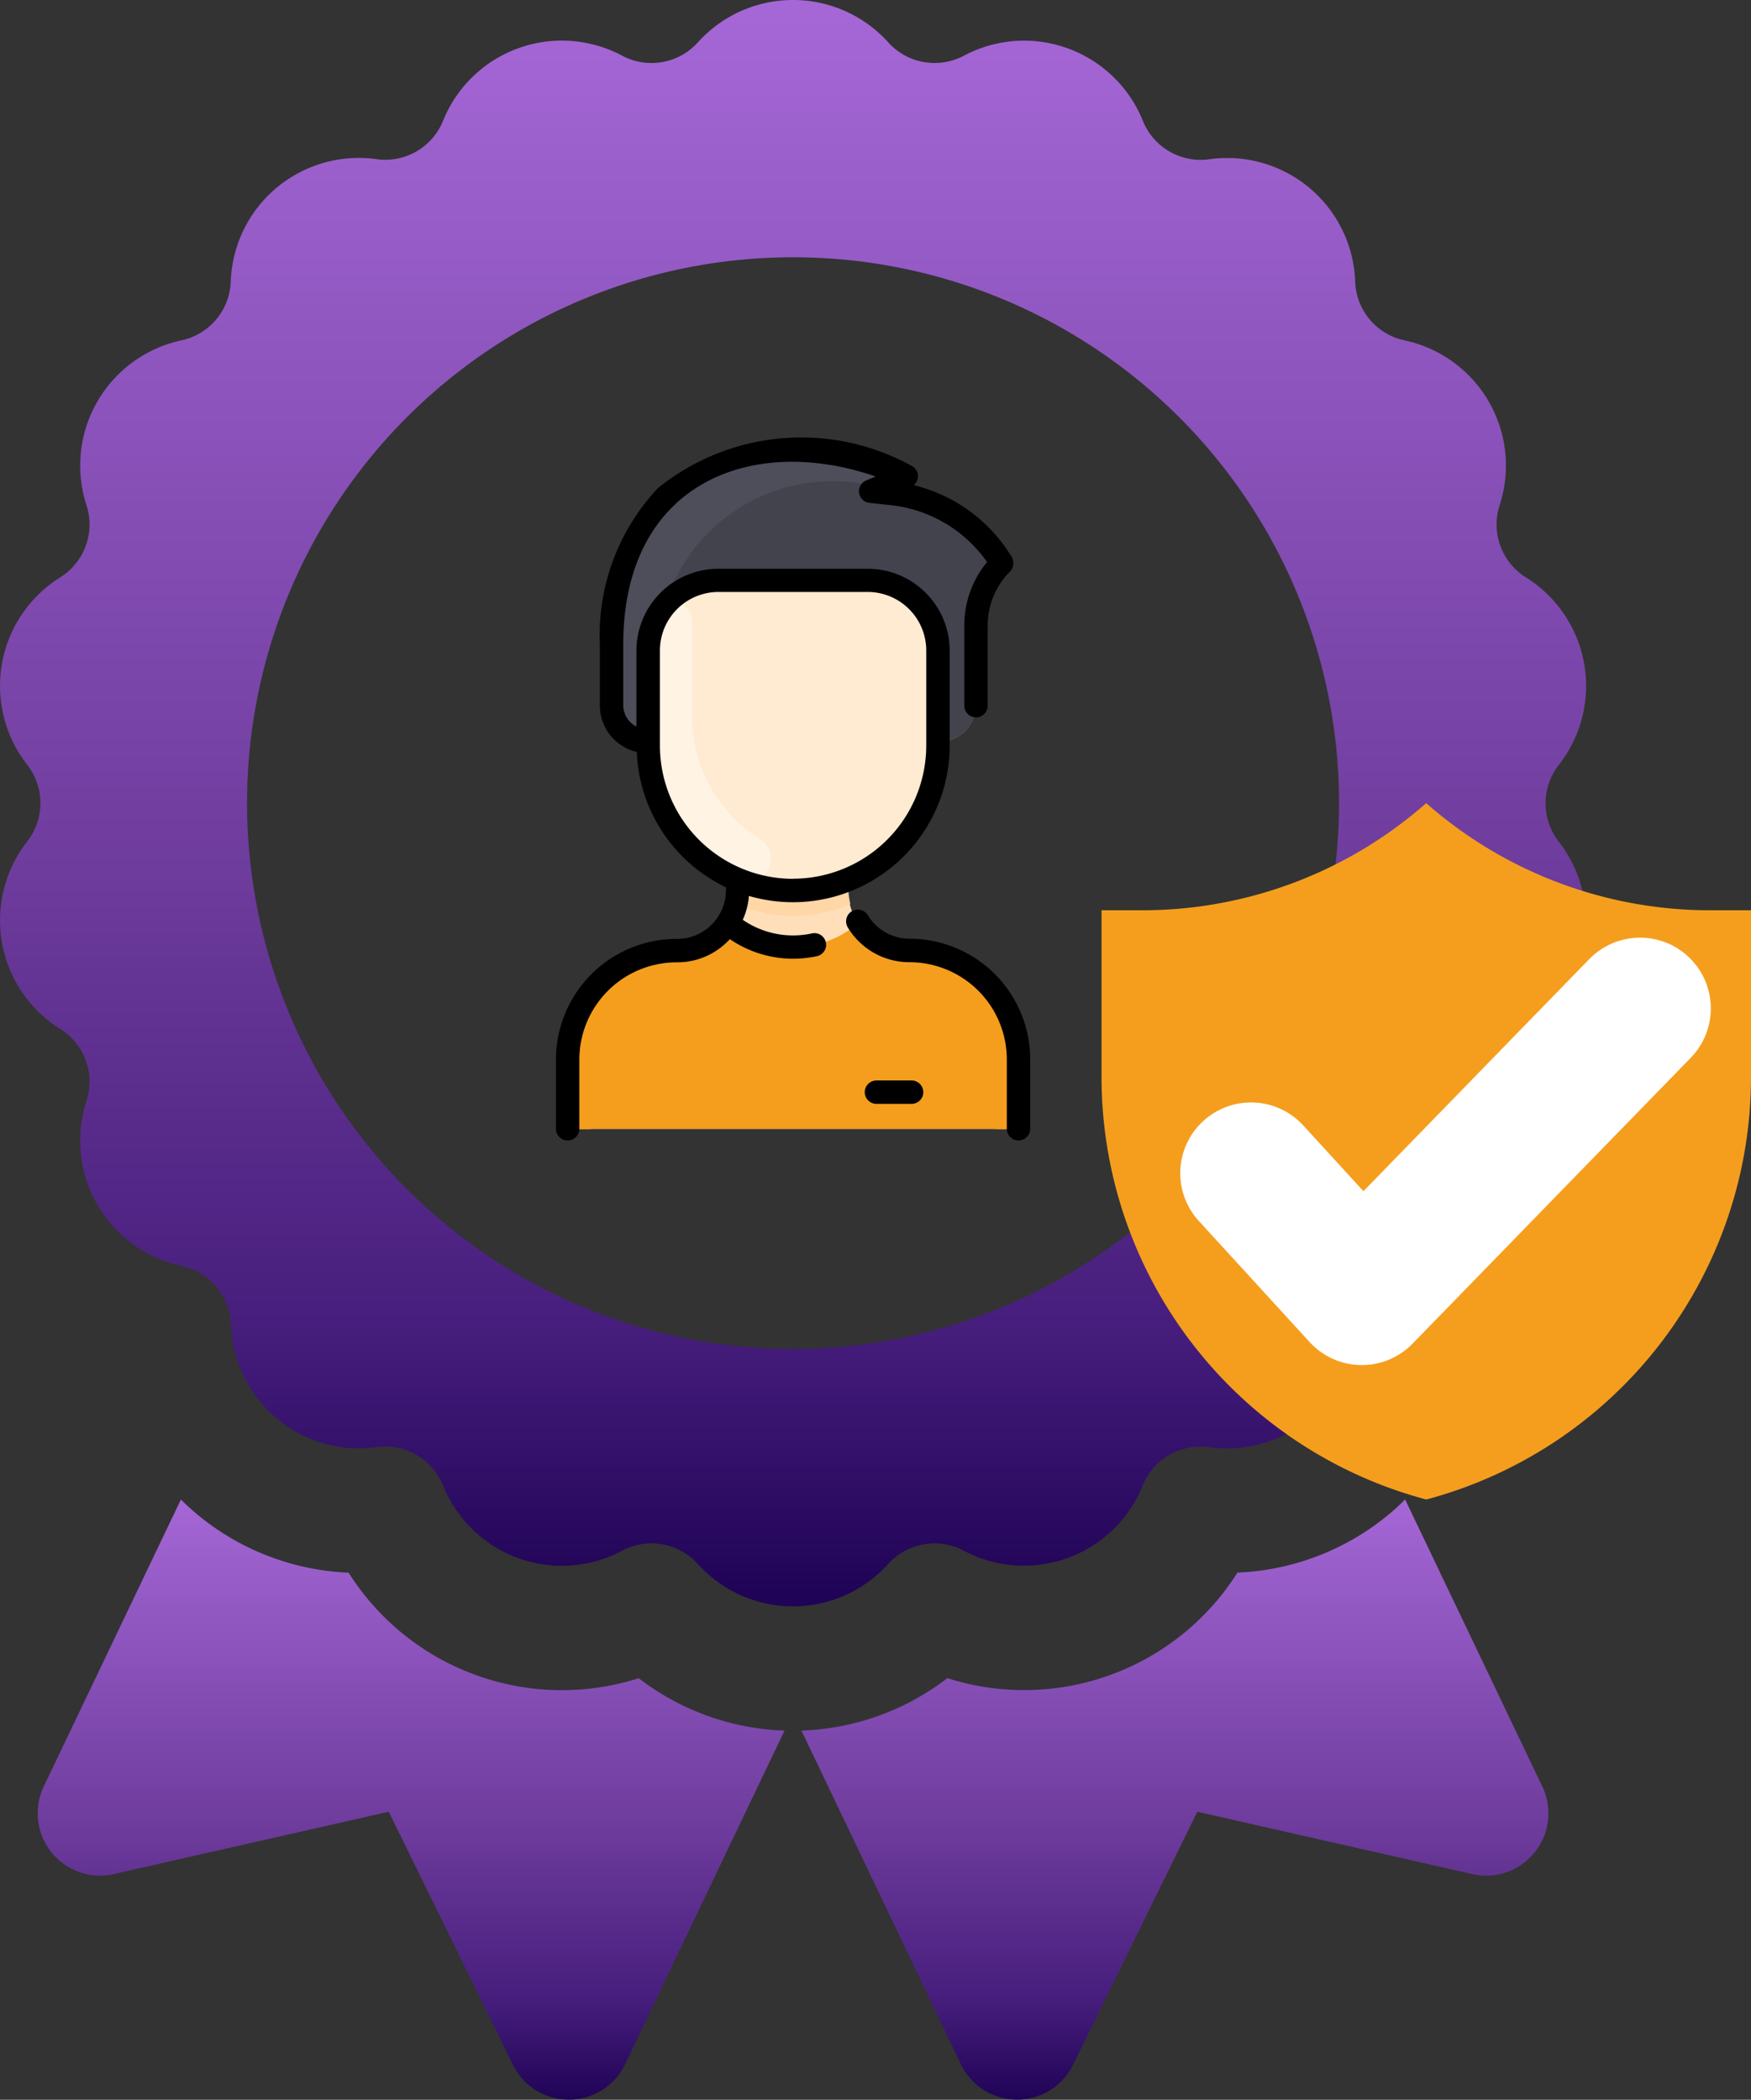 <svg id="Group_2640" data-name="Group 2640" xmlns="http://www.w3.org/2000/svg" xmlns:xlink="http://www.w3.org/1999/xlink" width="28.449" height="34.124" viewBox="0 0 28.449 34.124">
  <rect x="0" y="0" width="28.449" height="34.124" fill="#333333" stroke="none"/>
  <defs>
    <linearGradient id="linear-gradient" x1="0.5" x2="0.5" y2="1" gradientUnits="objectBoundingBox">
      <stop offset="0" stop-color="#a567d6"/>
      <stop offset="0.542" stop-color="#6e3c9d"/>
      <stop offset="0.828" stop-color="#471e7d"/>
      <stop offset="1" stop-color="#1f0356"/>
    </linearGradient>
  </defs>
  <path id="Path_1126" data-name="Path 1126" d="M18.944,368.541a4.1,4.1,0,0,1-4.713-1.715,4.113,4.113,0,0,1-2.471-.957q-.132-.111-.254-.232L9.278,370.3a1.013,1.013,0,0,0,1.137,1.424l4.468-1.013,2.018,4.113a1.013,1.013,0,0,0,.909.566h.005a1.012,1.012,0,0,0,.908-.576l2.591-5.422A4.114,4.114,0,0,1,18.944,368.541Zm0,0" transform="translate(-8.567 -341.268)" fill="url(#linear-gradient)"/>
  <path id="Path_1127" data-name="Path 1127" d="M204.933,365.869a4.114,4.114,0,0,1-2.471.956,4.1,4.1,0,0,1-4.713,1.715,4.114,4.114,0,0,1-2.371.852l2.591,5.422a1.013,1.013,0,0,0,.908.576h.005a1.012,1.012,0,0,0,.909-.566l2.019-4.113,4.468,1.013a1.012,1.012,0,0,0,1.137-1.424l-2.229-4.665Q205.066,365.758,204.933,365.869Zm0,0" transform="translate(-182.357 -341.268)" fill="url(#linear-gradient)"/>
  <path id="Path_1128" data-name="Path 1128" d="M25.33,12.429a2.081,2.081,0,0,0-.537-3.047,1.012,1.012,0,0,1-.426-1.171,2.081,2.081,0,0,0-1.547-2.68,1.012,1.012,0,0,1-.8-.954,2.081,2.081,0,0,0-2.37-1.989,1.012,1.012,0,0,1-1.079-.623A2.081,2.081,0,0,0,15.661.906,1.013,1.013,0,0,1,14.434.689a2.081,2.081,0,0,0-3.094,0,1.013,1.013,0,0,1-1.228.217A2.081,2.081,0,0,0,7.2,1.964a1.012,1.012,0,0,1-1.079.623,2.081,2.081,0,0,0-2.37,1.989,1.013,1.013,0,0,1-.8.955A2.081,2.081,0,0,0,1.407,8.21,1.013,1.013,0,0,1,.981,9.382a2.081,2.081,0,0,0-.537,3.047,1.012,1.012,0,0,1,0,1.246,2.081,2.081,0,0,0,.537,3.047,1.012,1.012,0,0,1,.426,1.171,2.081,2.081,0,0,0,1.547,2.68,1.012,1.012,0,0,1,.8.955,2.081,2.081,0,0,0,2.37,1.989A1.013,1.013,0,0,1,7.2,24.14,2.081,2.081,0,0,0,10.112,25.2a1.012,1.012,0,0,1,1.227.216,2.081,2.081,0,0,0,3.094,0,1.012,1.012,0,0,1,1.227-.216,2.081,2.081,0,0,0,2.908-1.058,1.013,1.013,0,0,1,1.079-.623,2.081,2.081,0,0,0,2.37-1.989,1.012,1.012,0,0,1,.8-.955,2.081,2.081,0,0,0,1.547-2.68,1.012,1.012,0,0,1,.426-1.171,2.081,2.081,0,0,0,.537-3.047A1.012,1.012,0,0,1,25.33,12.429ZM12.887,21.923a8.871,8.871,0,1,1,8.871-8.871A8.882,8.882,0,0,1,12.887,21.923Zm0,0" transform="translate(-0.002)" fill="url(#linear-gradient)"/>
  <g id="man" transform="translate(9.033 7.12)">
    <path id="Path_1523" data-name="Path 1523" d="M93.356,17.918v.934a.19.19,0,0,1-.19.19H86.222a.19.19,0,0,1-.19-.19v-.934a1.773,1.773,0,0,1,1.774-1.773.985.985,0,0,0,.827-.448,1.118,1.118,0,0,0,.158-.7l0-.009a2.354,2.354,0,0,1-1.454-2.176V12.74a.587.587,0,0,1-.594-.584v-.988a3.292,3.292,0,0,1,.885-2.4,3.5,3.5,0,0,1,3.8-.376.048.048,0,0,1,0,.088l-.305.126a.048.048,0,0,0,.013.091l.148.016a2.4,2.4,0,0,1,1.777,1.1.051.051,0,0,1-.006.059,1.439,1.439,0,0,0-.393.988v1.3a.584.584,0,0,1-.584.584h-.035v.074a2.354,2.354,0,0,1-1.454,2.176l0,.009a1.117,1.117,0,0,0,.158.7.985.985,0,0,0,.827.448A1.773,1.773,0,0,1,93.356,17.918Z" transform="translate(-85.842 -7.816)" fill="#ffdfba"/>
    <path id="Path_1524" data-name="Path 1524" d="M93.356,333.595v.934a.19.19,0,0,1-.19.19H86.222a.19.19,0,0,1-.19-.19v-.934a1.774,1.774,0,0,1,1.774-1.773.985.985,0,0,0,.827-.449,1.632,1.632,0,0,0,2.124,0,.985.985,0,0,0,.827.449A1.774,1.774,0,0,1,93.356,333.595Z" transform="translate(-85.842 -323.493)" fill="#f59e1d"/>
    <path id="Path_1525" data-name="Path 1525" d="M122.311,9.813a.05.05,0,0,1-.006.059,1.44,1.44,0,0,0-.393.988v1.3a.585.585,0,0,1-.618.584V11.272a1.141,1.141,0,0,0-1.141-1.141h-2.426a1.141,1.141,0,0,0-1.141,1.141v1.469a.587.587,0,0,1-.595-.584v-.988a3.292,3.292,0,0,1,.885-2.4,3.5,3.5,0,0,1,3.8-.376.048.048,0,0,1,0,.087l-.305.126a.048.048,0,0,0,.013.091l.148.016a2.4,2.4,0,0,1,1.777,1.1Z" transform="translate(-115.088 -7.817)" fill="#42434d"/>
    <path id="Path_1526" data-name="Path 1526" d="M145.74,99.978a2.355,2.355,0,1,1-4.708-.074V98.434a1.141,1.141,0,0,1,1.141-1.141H144.6a1.141,1.141,0,0,1,1.141,1.141Z" transform="translate(-139.534 -94.979)" fill="#ffebd2"/>
    <path id="Path_1527" data-name="Path 1527" d="M142.853,116.778a.376.376,0,0,1-.342.666,2.355,2.355,0,0,1-1.479-2.186v-1.543a1.136,1.136,0,0,1,.2-.646.281.281,0,0,1,.513.17v1.543A2.337,2.337,0,0,0,142.853,116.778Z" transform="translate(-139.534 -110.26)" fill="#fff3e4"/>
    <path id="Path_1528" data-name="Path 1528" d="M202.763,302.092a2.361,2.361,0,0,1-1.861,0,1.473,1.473,0,0,0,.027-.39l0-.009a2.359,2.359,0,0,0,1.8,0l0,.009A1.474,1.474,0,0,0,202.763,302.092Z" transform="translate(-197.98 -294.519)" fill="#ffd6a6"/>
    <path id="Path_1529" data-name="Path 1529" d="M88.763,332.4a.966.966,0,0,1-.283.044,1.778,1.778,0,0,0-1.783,1.767v.179a.333.333,0,0,1-.333.333h-.143a.19.19,0,0,1-.19-.19v-.934a1.774,1.774,0,0,1,1.774-1.773.985.985,0,0,0,.827-.449,1.639,1.639,0,0,0,.226.162A.475.475,0,0,1,88.763,332.4Z" transform="translate(-85.841 -323.493)" fill="#f59e1d"/>
    <path id="Path_1530" data-name="Path 1530" d="M265.692,332.4a.967.967,0,0,0,.283.044,1.778,1.778,0,0,1,1.783,1.767v.179a.333.333,0,0,0,.333.333h.143a.19.19,0,0,0,.19-.19v-.934a1.774,1.774,0,0,0-1.774-1.773.985.985,0,0,1-.827-.449,1.642,1.642,0,0,1-.226.162A.475.475,0,0,0,265.692,332.4Z" transform="translate(-260.909 -323.493)" fill="#f59e1d"/>
    <path id="Path_1531" data-name="Path 1531" d="M120.679,8.477c-.28.115-.319.14-.416.125a2.839,2.839,0,0,0-3.4,1.921h0a1.136,1.136,0,0,0-.279.748v.892a.3.3,0,1,1-.594-.007v-.988a3.292,3.292,0,0,1,.885-2.4,3.5,3.5,0,0,1,3.8-.376A.048.048,0,0,1,120.679,8.477Z" transform="translate(-115.089 -7.817)" fill="#4d4e59"/>
    <path id="Path_1532" data-name="Path 1532" d="M85.738,10.1v1.124a.19.19,0,1,1-.38,0V10.1a1.582,1.582,0,0,0-1.583-1.583,1.168,1.168,0,0,1-1-.564.19.19,0,0,1,.325-.2.79.79,0,0,0,.68.382A1.962,1.962,0,0,1,85.738,10.1Zm-3.32-1.907a.19.19,0,0,1-.145.226,1.821,1.821,0,0,1-1.415-.277A1.154,1.154,0,0,1,80,8.519,1.582,1.582,0,0,0,78.413,10.1v1.124a.19.19,0,0,1-.38,0V10.1A1.962,1.962,0,0,1,80,8.138a.793.793,0,0,0,.795-.793V7.3a2.549,2.549,0,0,1-1.449-2.2.776.776,0,0,1-.6-.752V3.354A3.485,3.485,0,0,1,79.689.813,3.709,3.709,0,0,1,83.807.448a.191.191,0,0,1,.04.317A2.568,2.568,0,0,1,85.418,1.9a.21.21,0,0,1,.044.15.192.192,0,0,1-.055.121,1.242,1.242,0,0,0-.36.877v1.3a.19.19,0,1,1-.38,0v-1.3a1.619,1.619,0,0,1,.37-1.034,2.2,2.2,0,0,0-1.577-.926l-.334-.036a.19.19,0,0,1-.052-.365l.152-.063c-1.981-.69-4.1.077-4.1,2.733V4.34a.393.393,0,0,0,.214.348V3.455a1.333,1.333,0,0,1,1.332-1.332H83.1A1.333,1.333,0,0,1,84.43,3.455V5.013A2.548,2.548,0,0,1,81.168,7.44a1.163,1.163,0,0,1-.1.388,1.441,1.441,0,0,0,1.123.221A.19.19,0,0,1,82.418,8.195Zm-.533-1.033A2.166,2.166,0,0,0,84.049,5V3.455A.952.952,0,0,0,83.1,2.5H80.673a.952.952,0,0,0-.951.951V5A2.166,2.166,0,0,0,81.885,7.162Zm1.926,3.279h-.571a.19.19,0,1,0,0,.38h.571a.19.19,0,1,0,0-.38Z" transform="translate(-78.033 0)"/>
  </g>
  <g id="Group_2510" data-name="Group 2510" transform="translate(17.897 13.052)">
    <path id="Path_1533" data-name="Path 1533" d="M48.907,17.111a6.978,6.978,0,0,1-4.632-1.741,6.977,6.977,0,0,1-4.632,1.741H39v2.7a7.107,7.107,0,0,0,5.276,6.876,7.107,7.107,0,0,0,5.276-6.876v-2.7Zm-5.591,6.913-2.258-2.258.678-.678,1.579,1.579,4.457-4.457.678.678Z" transform="translate(-39 -15.37)" fill="#f59e1d"/>
    <path id="Path_1534" data-name="Path 1534" d="M-15676.932,6902.527l1.8,1.968,4.52-4.646" transform="translate(15679.361 -6896.513)" fill="none" stroke="#fff" stroke-linecap="round" stroke-linejoin="round" stroke-width="2.3"/>
  </g>
</svg>
